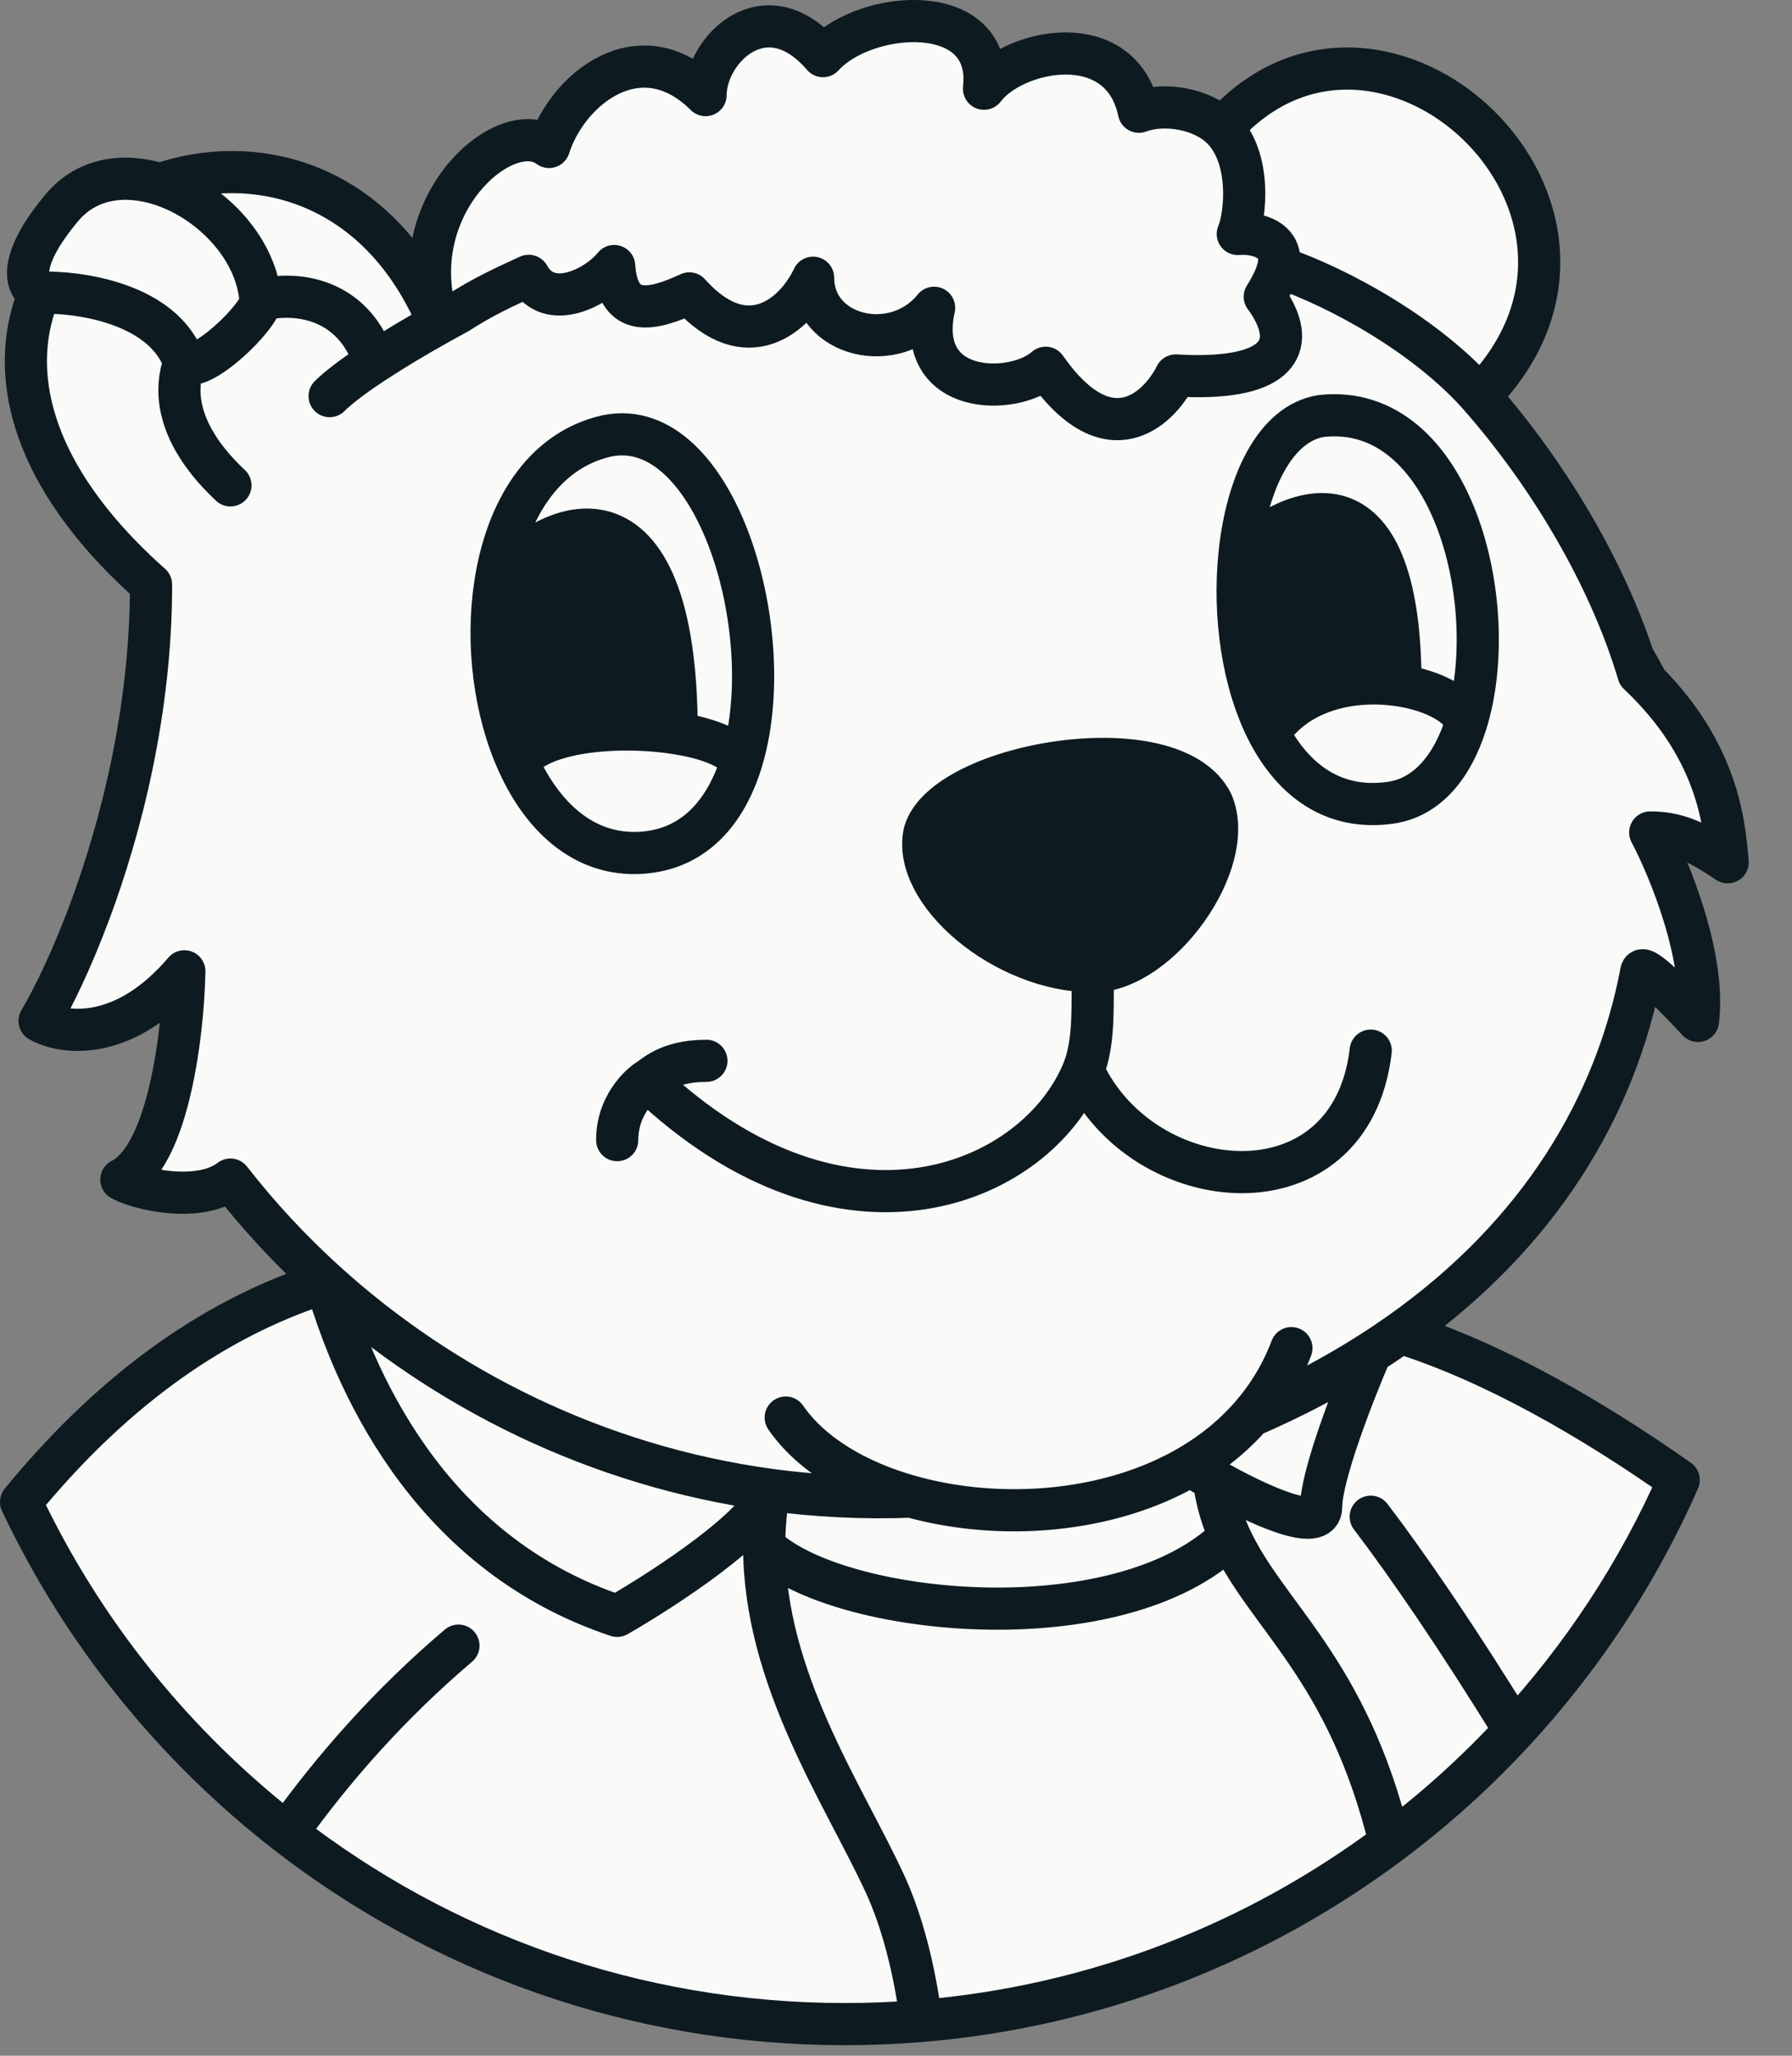 <svg xmlns="http://www.w3.org/2000/svg" width="34" height="39" viewBox="0 0 34 39" fill="none"><rect x="0" y="0" width="34" height="39" fill="#808080" stroke="none"/><path d="M23.516 10.525C23.4 11.674 23.575 12.968 24.073 13.912C24.637 13.058 25.716 12.87 26.572 13.005C26.572 8.712 24.502 9.585 23.516 10.525Z" fill="#0D1B21"></path><path d="M9.394 11.09C9.223 12.225 9.383 13.491 9.831 14.476C10.192 13.871 11.72 13.733 12.839 13.912C12.841 8.832 10.393 9.773 9.394 11.09Z" fill="#0D1B21"></path><path d="M22.997 15.229C22.245 13.724 17.918 14.476 17.541 15.793C17.291 16.922 19.047 18.427 20.74 18.427C22.001 18.427 23.485 16.358 22.997 15.229Z" fill="#0D1B21"></path><path d="M17.477 38.34C20.798 38.065 23.852 36.85 26.373 34.963C25.569 31.638 24.018 30.658 23.335 29.15C21.226 31.22 15.848 30.655 14.499 29.338C14.498 31.847 16.008 34.043 16.789 35.735C17.108 36.425 17.351 37.342 17.477 38.34Z" fill="#FAFAF9"></path><path d="M22.584 27.806C21.031 28.721 18.953 28.855 17.291 28.393C16.372 28.428 15.471 28.381 14.595 28.262C14.595 28.268 14.593 28.274 14.592 28.281C14.528 28.639 14.499 28.992 14.499 29.338C15.848 30.655 21.226 31.22 23.335 29.15C23.187 28.826 23.081 28.477 23.03 28.074C22.881 27.99 22.704 27.88 22.584 27.806Z" fill="#FAFAF9"></path><path d="M0.4 28.494C1.568 30.966 3.305 33.117 5.443 34.777C8.367 37.048 12.041 38.4 16.03 38.4C16.518 38.4 17 38.38 17.477 38.34C17.351 37.342 17.108 36.425 16.789 35.735C16.008 34.043 14.498 31.847 14.499 29.338C14.499 28.992 14.528 28.639 14.592 28.281C14.459 28.929 12.621 30.131 11.71 30.655C8.323 29.527 6.818 26.517 6.182 24.326C3.889 25.052 1.991 26.556 0.4 28.494Z" fill="#FAFAF9"></path><path d="M14.595 28.262C11.331 27.815 8.418 26.352 6.182 24.326C6.818 26.517 8.323 29.527 11.71 30.655C12.621 30.131 14.459 28.929 14.592 28.281C14.593 28.274 14.595 28.268 14.595 28.262Z" fill="#FAFAF9"></path><path d="M26.572 25.284C26.389 25.413 26.201 25.54 26.007 25.663C25.694 26.387 25.067 27.984 25.067 28.586C25.067 29.099 23.884 28.556 23.03 28.074C23.081 28.477 23.187 28.826 23.335 29.15C24.018 30.658 25.569 31.638 26.373 34.963C27.225 34.326 28.016 33.612 28.735 32.831C30.019 31.439 31.077 29.835 31.851 28.078C30.231 26.937 28.359 25.846 26.572 25.284Z" fill="#FAFAF9"></path><path d="M26.007 25.663C25.322 26.101 24.564 26.503 23.731 26.863C23.511 27.115 23.265 27.338 22.997 27.534C22.864 27.631 22.726 27.722 22.584 27.806C22.704 27.88 22.881 27.99 23.03 28.074C23.884 28.556 25.067 29.099 25.067 28.586C25.067 27.984 25.694 26.387 26.007 25.663Z" fill="#FAFAF9"></path><path fill-rule="evenodd" clip-rule="evenodd" d="M31.31 15.793C31.784 15.793 32.136 15.944 32.61 16.246C32.665 16.281 32.721 16.318 32.78 16.358L32.776 16.317L32.775 16.305L32.77 16.256C32.71 15.608 32.587 14.294 31.254 12.946C31.2 12.892 31.145 12.837 31.087 12.783C31.056 12.679 31.023 12.575 30.989 12.472C30.408 10.719 29.322 8.934 28.077 7.515C27.093 6.395 25.44 5.464 24.255 5.064C24.224 5.211 24.143 5.396 23.997 5.629C24.057 5.71 24.109 5.791 24.152 5.87C24.566 6.623 24.199 7.234 22.308 7.123C21.978 7.779 21.022 8.669 19.84 6.977C19.235 7.515 17.353 7.515 17.723 5.839C16.977 6.763 15.427 6.387 15.427 5.269C15.094 5.974 14.172 6.789 13.079 5.566C12.381 5.889 11.72 6.05 11.653 5.047C11.333 5.446 10.417 5.931 10.031 5.233C9.565 5.446 9.142 5.642 8.698 5.931C8.602 5.983 8.507 6.036 8.412 6.088L8.323 6.138C7.894 6.376 7.487 6.621 7.102 6.872C7.053 6.712 6.99 6.569 6.915 6.443C6.487 5.715 5.685 5.518 4.955 5.685C4.955 5.989 3.787 7.121 3.498 6.872C3.099 5.755 1.501 5.528 0.751 5.553C0.187 6.89 0.464 8.685 2.336 10.587C2.5 10.754 2.677 10.921 2.866 11.09C2.866 13.486 2.295 15.704 1.697 17.307C1.356 18.221 1.007 18.935 0.751 19.368C1.03 19.528 1.603 19.652 2.28 19.369C2.664 19.208 3.081 18.917 3.498 18.427C3.485 19.092 3.386 20.188 3.122 21.068C2.938 21.682 2.674 22.192 2.303 22.378C2.632 22.566 3.789 22.829 4.372 22.378C4.91 23.069 5.516 23.723 6.182 24.326C8.418 26.352 11.331 27.815 14.595 28.262C15.471 28.381 16.372 28.428 17.291 28.393C18.953 28.855 21.031 28.721 22.584 27.806C22.726 27.722 22.864 27.631 22.997 27.534C23.265 27.338 23.511 27.115 23.731 26.863C24.564 26.503 25.322 26.101 26.007 25.663C26.201 25.54 26.389 25.413 26.572 25.284C29.211 23.416 30.658 20.987 31.142 18.427C31.172 18.276 31.87 18.991 32.216 19.368C32.366 18.163 31.675 16.483 31.31 15.793ZM24.073 13.912C23.575 12.968 23.4 11.674 23.516 10.525C23.651 9.179 24.187 8.033 25.067 7.892C27.551 7.616 28.517 11.491 27.815 13.724C27.56 14.534 27.085 15.129 26.384 15.229C25.305 15.383 24.544 14.804 24.073 13.912ZM9.831 14.476C9.383 13.491 9.223 12.225 9.394 11.09C9.599 9.722 10.284 8.543 11.521 8.268C13.575 7.857 14.831 12.029 14.059 14.476C13.77 15.392 13.196 16.067 12.274 16.169C11.152 16.294 10.32 15.552 9.831 14.476ZM17.541 15.793C17.918 14.476 22.245 13.724 22.997 15.229C23.485 16.358 22.001 18.427 20.74 18.427C19.047 18.427 17.291 16.922 17.541 15.793Z" fill="#FAFAF9"></path><path d="M24.265 5.005C24.263 5.024 24.259 5.043 24.255 5.064C25.44 5.464 27.093 6.395 28.077 7.515C31.537 3.982 26.196 -0.951 23.186 2.436C23.75 3 23.632 4.097 23.485 4.439C23.53 4.436 23.577 4.434 23.625 4.436C23.956 4.448 24.319 4.603 24.265 5.005Z" fill="#FAFAF9"></path><path d="M8.21 5.712C8.236 5.852 8.274 5.994 8.323 6.138L8.412 6.088C8.507 6.036 8.602 5.983 8.698 5.931C9.142 5.642 9.565 5.446 10.031 5.233C10.417 5.931 11.333 5.446 11.653 5.047C11.72 6.05 12.381 5.889 13.079 5.566C14.172 6.789 15.094 5.974 15.427 5.269C15.427 6.387 16.977 6.763 17.723 5.839C17.353 7.515 19.235 7.515 19.84 6.977C21.022 8.669 21.978 7.779 22.308 7.123C24.199 7.234 24.566 6.623 24.152 5.87C24.109 5.791 24.057 5.71 23.997 5.629C24.143 5.396 24.224 5.211 24.255 5.064C24.259 5.043 24.263 5.024 24.265 5.005C24.319 4.603 23.956 4.448 23.625 4.436C23.577 4.434 23.53 4.436 23.485 4.439C23.632 4.097 23.75 3 23.186 2.436C22.809 2.06 22.085 1.94 21.609 2.12C21.267 0.507 19.235 0.931 18.67 1.683C18.858 -0.01 16.413 0.178 15.615 1.065C14.531 -0.198 13.387 0.931 13.387 1.804C12.149 0.572 10.769 1.683 10.417 2.788C9.635 2.2 7.829 3.718 8.21 5.712Z" fill="#FAFAF9"></path><path d="M8.323 6.138C8.267 6.002 8.207 5.871 8.144 5.746C6.976 3.411 4.776 2.892 3.034 3.496C3.962 3.789 4.828 4.654 4.937 5.634C4.949 5.646 4.955 5.664 4.955 5.685C5.685 5.518 6.487 5.715 6.915 6.443C6.99 6.569 7.053 6.712 7.102 6.872C7.487 6.621 7.894 6.376 8.323 6.138Z" fill="#FAFAF9"></path><path d="M4.937 5.634C4.828 4.654 3.962 3.789 3.034 3.496C2.358 3.284 1.649 3.373 1.174 3.941C0.271 5.019 0.516 5.465 0.751 5.553C1.501 5.528 3.099 5.755 3.498 6.872C3.787 7.121 4.955 5.989 4.955 5.685C4.955 5.664 4.949 5.646 4.937 5.634Z" fill="#FAFAF9"></path><path d="M12.839 13.912C11.72 13.733 10.192 13.871 9.831 14.476C10.32 15.552 11.152 16.294 12.274 16.169C13.196 16.067 13.77 15.392 14.059 14.476C13.957 14.208 13.461 14.011 12.839 13.912Z" fill="#FAFAF9"></path><path d="M23.516 10.525C24.502 9.585 26.572 8.712 26.572 13.005C27.224 13.108 27.748 13.398 27.815 13.724C28.517 11.491 27.551 7.616 25.067 7.892C24.187 8.033 23.651 9.179 23.516 10.525Z" fill="#FAFAF9"></path><path d="M9.394 11.09C10.393 9.773 12.841 8.832 12.839 13.912C13.461 14.011 13.957 14.208 14.059 14.476C14.831 12.029 13.575 7.857 11.521 8.268C10.284 8.543 9.599 9.722 9.394 11.09Z" fill="#FAFAF9"></path><path d="M26.572 13.005C25.716 12.87 24.637 13.058 24.073 13.912C24.544 14.804 25.305 15.383 26.384 15.229C27.085 15.129 27.56 14.534 27.815 13.724C27.748 13.398 27.224 13.108 26.572 13.005Z" fill="#FAFAF9"></path><path d="M23.516 10.525C23.4 11.674 23.575 12.968 24.073 13.912M23.516 10.525C24.502 9.585 26.572 8.712 26.572 13.005M23.516 10.525C23.651 9.179 24.187 8.033 25.067 7.892C27.551 7.616 28.517 11.491 27.815 13.724M24.073 13.912C24.637 13.058 25.716 12.87 26.572 13.005M24.073 13.912C24.544 14.804 25.305 15.383 26.384 15.229C27.085 15.129 27.56 14.534 27.815 13.724M26.572 13.005C27.224 13.108 27.748 13.398 27.815 13.724M9.394 11.09C9.223 12.225 9.383 13.491 9.831 14.476M9.394 11.09C10.393 9.773 12.841 8.832 12.839 13.912M9.394 11.09C9.599 9.722 10.284 8.543 11.521 8.268C13.575 7.857 14.831 12.029 14.059 14.476M9.831 14.476C10.192 13.871 11.72 13.733 12.839 13.912M9.831 14.476C10.32 15.552 11.152 16.294 12.274 16.169C13.196 16.067 13.77 15.392 14.059 14.476M12.839 13.912C13.461 14.011 13.957 14.208 14.059 14.476M20.74 18.427C19.047 18.427 17.291 16.922 17.541 15.793C17.918 14.476 22.245 13.724 22.997 15.229C23.485 16.358 22.001 18.427 20.74 18.427ZM20.74 18.427C20.713 18.976 20.786 19.729 20.552 20.308M8.323 6.138C8.274 5.994 8.236 5.852 8.21 5.712M8.323 6.138C8.267 6.002 8.207 5.871 8.144 5.746M8.323 6.138L8.412 6.088M8.323 6.138C7.894 6.376 7.487 6.621 7.102 6.872M8.323 6.138C8.353 6.121 8.383 6.105 8.412 6.088M8.21 5.712L8.144 5.746M8.21 5.712C7.829 3.718 9.635 2.2 10.417 2.788C10.769 1.683 12.149 0.572 13.387 1.804C13.387 0.931 14.531 -0.198 15.615 1.065C16.413 0.178 18.858 -0.01 18.67 1.683C19.235 0.931 21.267 0.507 21.609 2.12C22.085 1.94 22.809 2.06 23.186 2.436M8.144 5.746C6.976 3.411 4.776 2.892 3.034 3.496M30.989 12.472C31.023 12.575 31.056 12.679 31.087 12.783C31.145 12.837 31.2 12.892 31.254 12.946M30.989 12.472C31.08 12.628 31.168 12.786 31.254 12.946M30.989 12.472C30.408 10.719 29.322 8.934 28.077 7.515M31.254 12.946C32.587 14.294 32.71 15.608 32.77 16.256M17.477 38.34C20.798 38.065 23.852 36.85 26.373 34.963M17.477 38.34C17.351 37.342 17.108 36.425 16.789 35.735C16.008 34.043 14.498 31.847 14.499 29.338M17.477 38.34C17 38.38 16.518 38.4 16.03 38.4C12.041 38.4 8.367 37.048 5.443 34.777M26.373 34.963C25.569 31.638 24.018 30.658 23.335 29.15M26.373 34.963C27.225 34.326 28.016 33.612 28.735 32.831M23.335 29.15C21.226 31.22 15.848 30.655 14.499 29.338M23.335 29.15C23.187 28.826 23.081 28.477 23.03 28.074M14.499 29.338C14.499 28.992 14.528 28.639 14.592 28.281M22.584 27.806C21.031 28.721 18.953 28.855 17.291 28.393M22.584 27.806C22.704 27.88 22.881 27.99 23.03 28.074M22.584 27.806C22.726 27.722 22.864 27.631 22.997 27.534C23.265 27.338 23.511 27.115 23.731 26.863M17.291 28.393C16.372 28.428 15.471 28.381 14.595 28.262M17.291 28.393C16.262 28.108 15.392 27.593 14.908 26.893M14.595 28.262C14.595 28.268 14.593 28.274 14.592 28.281M14.595 28.262C11.331 27.815 8.418 26.352 6.182 24.326M14.592 28.281C14.459 28.929 12.621 30.131 11.71 30.655C8.323 29.527 6.818 26.517 6.182 24.326M23.03 28.074C23.884 28.556 25.067 29.099 25.067 28.586C25.067 27.984 25.694 26.387 26.007 25.663M5.443 34.777C3.305 33.117 1.568 30.966 0.4 28.494C1.991 26.556 3.889 25.052 6.182 24.326M5.443 34.777C6.343 33.516 7.419 32.307 8.698 31.22M6.182 24.326C5.516 23.723 4.91 23.069 4.372 22.378C3.789 22.829 2.632 22.566 2.303 22.378C2.674 22.192 2.938 21.682 3.122 21.068C3.386 20.188 3.485 19.092 3.498 18.427C3.081 18.917 2.664 19.208 2.28 19.369C1.603 19.652 1.03 19.528 0.751 19.368C1.007 18.935 1.356 18.221 1.697 17.307C2.295 15.704 2.866 13.486 2.866 11.09C2.677 10.921 2.5 10.754 2.336 10.587C0.464 8.685 0.187 6.89 0.751 5.553M26.572 25.284C26.389 25.413 26.201 25.54 26.007 25.663M26.572 25.284C28.359 25.846 30.231 26.937 31.851 28.078C31.077 29.835 30.019 31.439 28.735 32.831M26.572 25.284C29.211 23.416 30.658 20.987 31.142 18.427C31.172 18.276 31.87 18.991 32.216 19.368C32.366 18.163 31.675 16.483 31.31 15.793C31.784 15.793 32.136 15.944 32.61 16.246C32.665 16.281 32.721 16.318 32.78 16.358M26.007 25.663C25.322 26.101 24.564 26.503 23.731 26.863M28.735 32.831C27.665 31.087 26.689 29.667 26.007 28.774M23.731 26.863C24.052 26.496 24.315 26.068 24.502 25.576M32.78 16.358L32.776 16.317M32.78 16.358C32.779 16.341 32.777 16.325 32.775 16.308L32.775 16.303M32.776 16.317L32.775 16.305M32.776 16.317C32.776 16.313 32.775 16.309 32.775 16.305M32.775 16.305L32.77 16.256M32.775 16.305C32.773 16.289 32.772 16.273 32.77 16.256M28.077 7.515C27.093 6.395 25.44 5.464 24.255 5.064M28.077 7.515C31.537 3.982 26.196 -0.951 23.186 2.436M24.255 5.064C24.224 5.211 24.143 5.396 23.997 5.629C24.057 5.71 24.109 5.791 24.152 5.87C24.566 6.623 24.199 7.234 22.308 7.123C21.978 7.779 21.022 8.669 19.84 6.977C19.235 7.515 17.353 7.515 17.723 5.839C16.977 6.763 15.427 6.387 15.427 5.269C15.094 5.974 14.172 6.789 13.079 5.566C12.381 5.889 11.72 6.05 11.653 5.047C11.333 5.446 10.417 5.931 10.031 5.233C9.565 5.446 9.142 5.642 8.698 5.931C8.602 5.983 8.507 6.036 8.412 6.088M24.255 5.064C24.259 5.043 24.263 5.024 24.265 5.005C24.319 4.603 23.956 4.448 23.625 4.436C23.577 4.434 23.53 4.436 23.485 4.439C23.632 4.097 23.75 3 23.186 2.436M7.102 6.872C7.053 6.712 6.99 6.569 6.915 6.443C6.487 5.715 5.685 5.518 4.955 5.685M7.102 6.872C6.78 7.082 6.442 7.327 6.254 7.515M4.955 5.685C4.955 5.989 3.787 7.121 3.498 6.872M4.955 5.685C4.955 5.664 4.949 5.646 4.937 5.634C4.828 4.654 3.962 3.789 3.034 3.496M3.498 6.872C3.099 5.755 1.501 5.528 0.751 5.553M3.498 6.872C3.304 7.399 3.389 8.054 3.957 8.763C4.074 8.91 4.212 9.058 4.372 9.208M0.751 5.553C0.516 5.465 0.271 5.019 1.174 3.941C1.649 3.373 2.358 3.284 3.034 3.496M13.403 20.125C12.65 20.125 12.399 20.438 12.274 20.501M12.274 20.501C12.274 20.501 11.71 20.877 11.71 21.63M12.274 20.501C16.037 24.075 19.688 22.442 20.552 20.308M20.552 20.308C21.68 22.754 25.631 23.13 26.007 19.932" stroke="#0D1B21" stroke-width="0.8" stroke-linecap="round" stroke-linejoin="round"></path></svg>